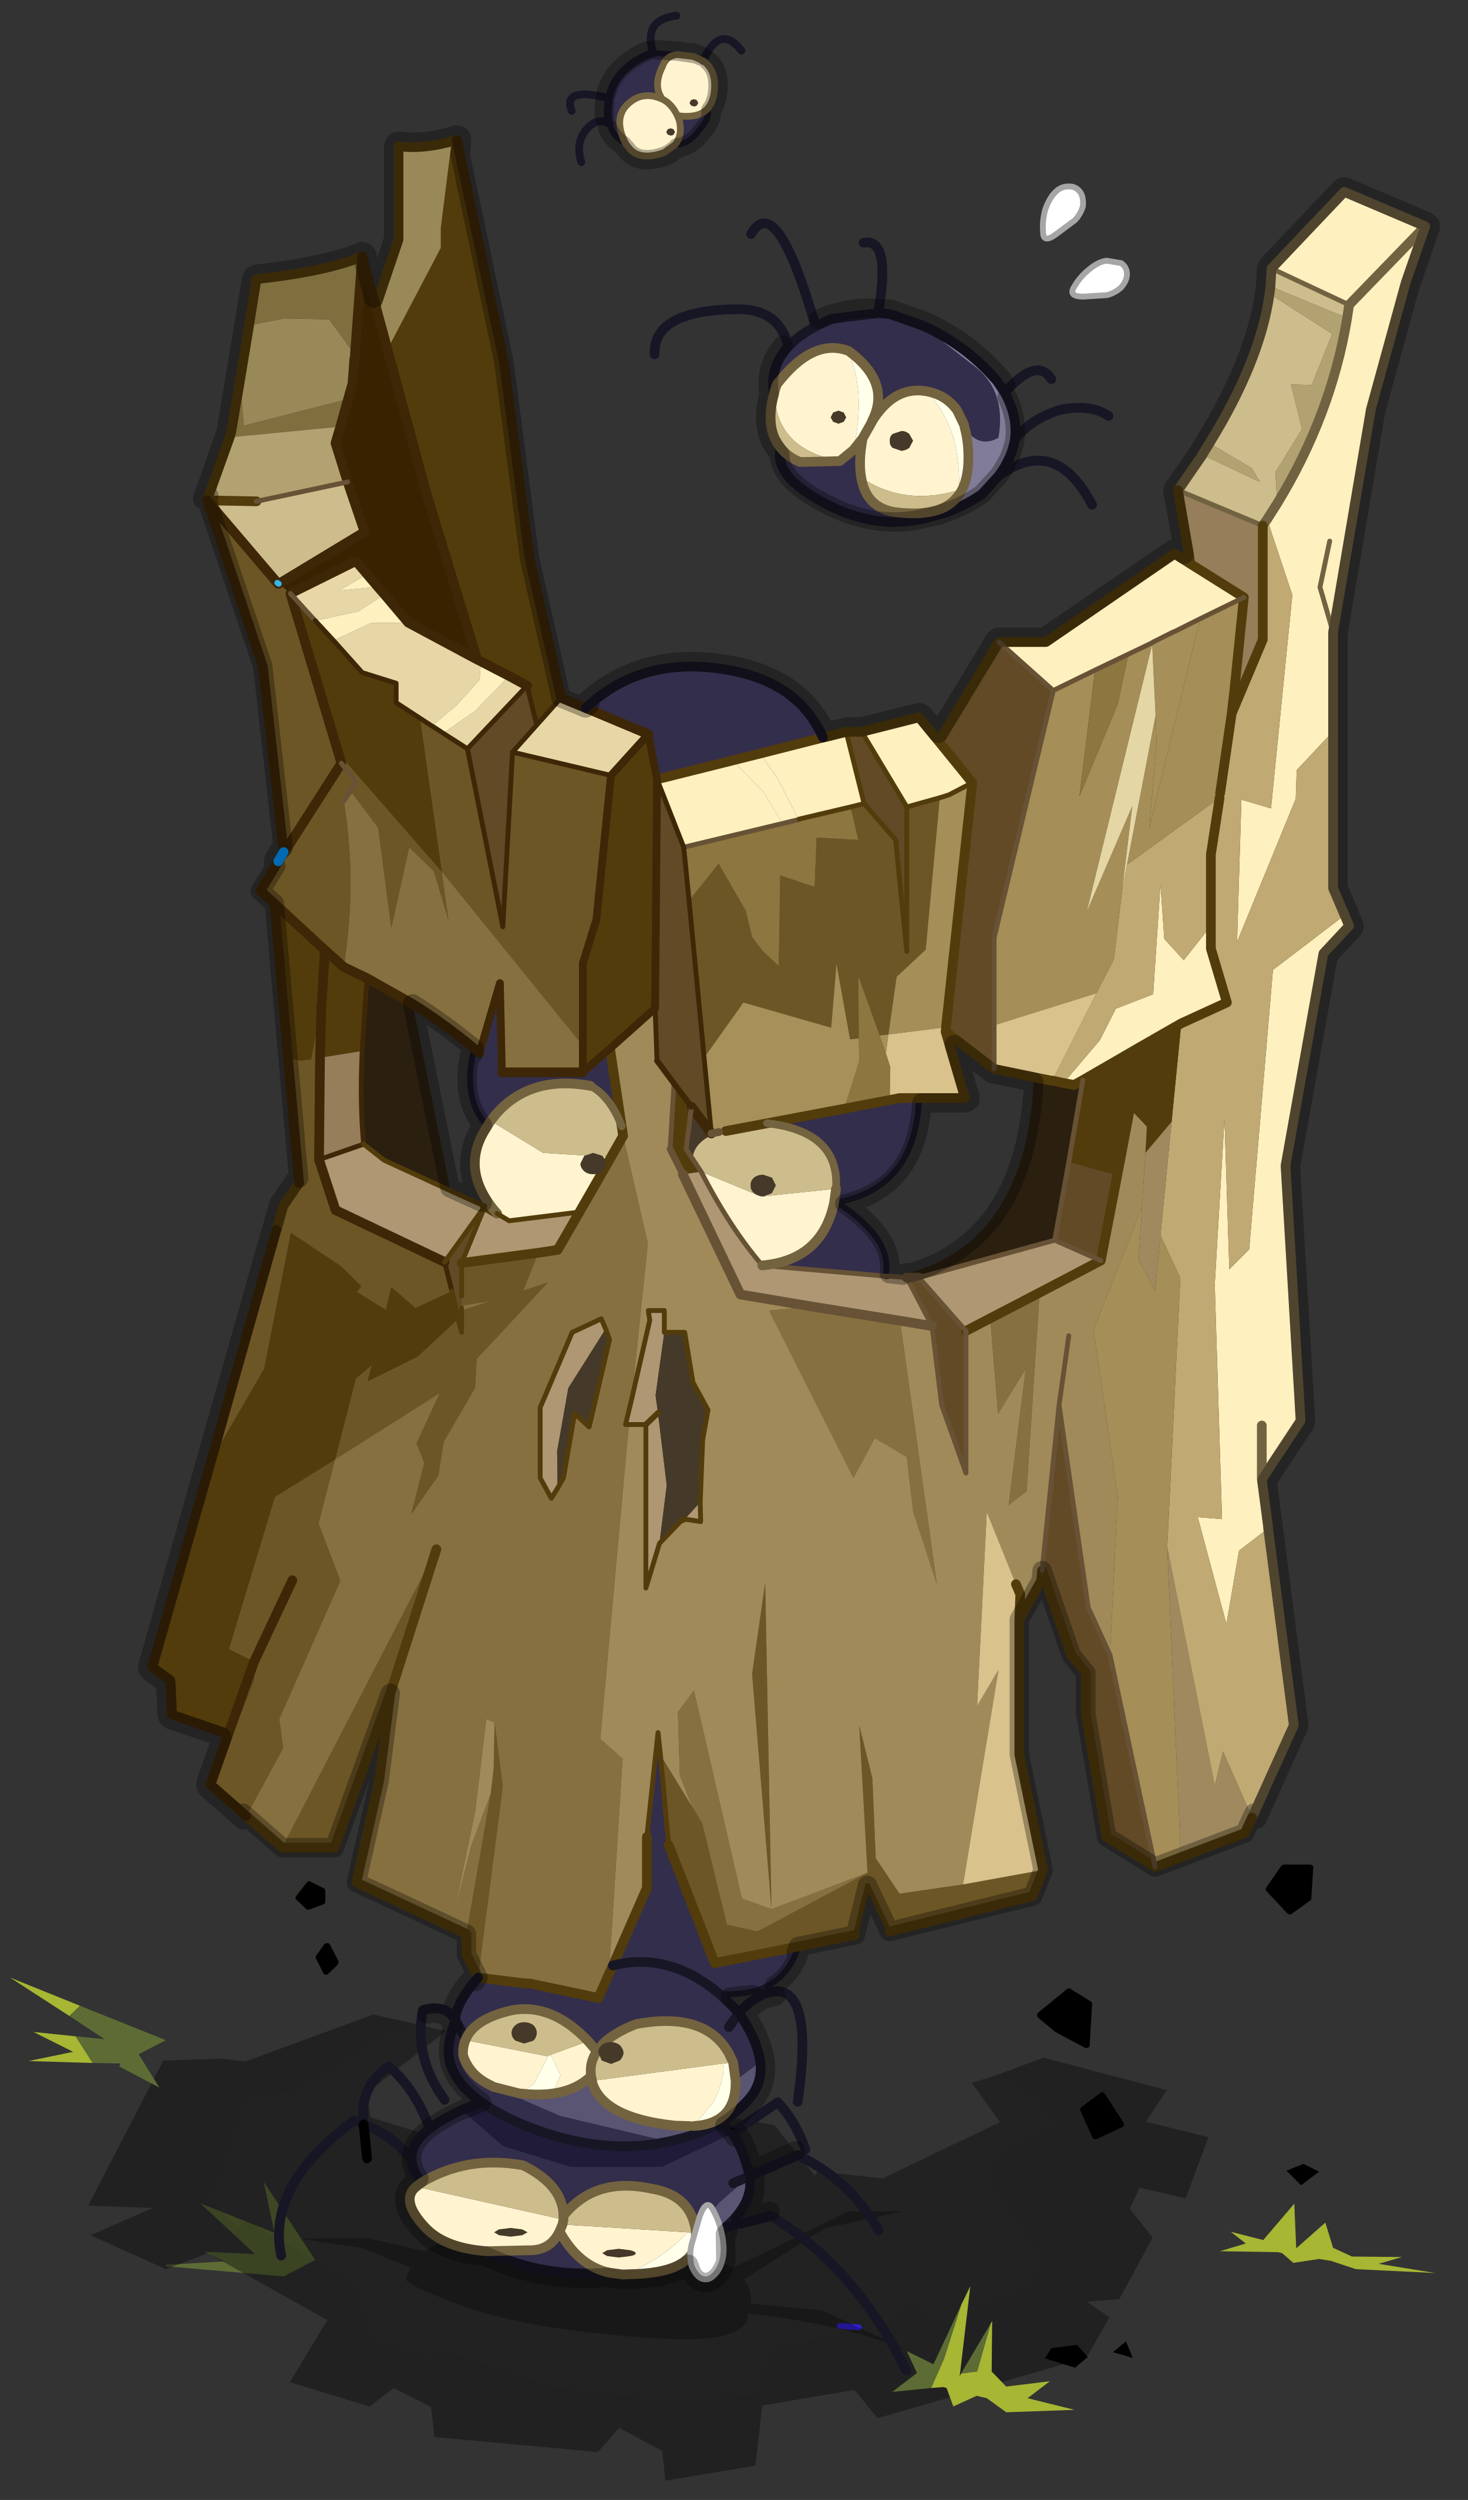 <svg width="84" height="143" xmlns="http://www.w3.org/2000/svg" xmlns:xlink="http://www.w3.org/1999/xlink">
 <rect width="100%" height="100%" fill="#333333" stroke="none"/>
 <defs>
  <g transform="matrix(1,0,0,1,73.45,127.4) " id="shape0">
   <path id="svg_1" fill-rule="evenodd" fill="#a7b633" d="m67.65,104.7l5.85,0.95l-8.2,-0.4l-2.55,-0.85l-1.25,-0.2l-2.65,0.4l-1.15,-1l-0.4,-0.1l-6,-0.1l2.65,-0.8l-1.55,-1.2l3.35,0.85l3.2,-3.75l0.2,4.6l3,-2.65l0.8,2.6l1.95,0.9l5.15,0.05l-2.4,0.7"/>
   <path id="svg_2" fill-rule="evenodd" fill="#5d6c35" d="m-48.2,103.7l-5.65,-5.25l7.65,3.05l-1.1,-5.25l5.3,8.05l-3.25,1.7l-12.15,-1.05l0,-0.15l6.05,-0.35l-2.05,-1l5.2,0.25"/>
   <path id="svg_3" fill-rule="evenodd" fill-opacity="0.353" fill="#050505" d="m-31.8,79.95l3.3,0.75l-8.2,6.4l0.4,2.5l11.85,3.65l16.8,-5.05l13,2.2l4.15,5.2l0.3,-0.45l6.7,0.75l12.1,-5.8l-2.9,-4.05l2.7,-0.85l3.8,2.1l2.2,3.4l-4.9,1.9l-2.15,3.2l6,8.7l-1.85,2.55l-8.85,3.9l-2.95,-2.1l-4.1,3.35l-2.2,-0.7l-0.5,0.15l-7.3,1.8l-0.55,0.6l-1.55,4.15l-9.4,0.6l-0.1,-0.05l-11.65,-1.4l-11.7,-3.95l-0.05,0.1l-0.7,1.05l-5.95,-1.9l-1.95,-6.05l-11.1,-6.4l-0.9,0.7l-2.85,-2.95l3.7,-10.25l4.85,-0.8l9.4,-5.8l3.1,-1.15m43.9,31.15l1.95,0.15l-1.95,-0.15"/>
   <path id="svg_4" fill-rule="evenodd" fill-opacity="0.4" fill="#050505" d="m-31.8,79.95l-3.1,1.15l-9.4,5.8l-4.85,0.8l-3.7,10.25l2.85,2.95l0.9,-0.7l11.1,6.4l1.95,6.05l5.95,1.9l0.7,-1.05l0.05,-0.1l11.7,3.95l11.65,1.4l0.1,0.05l9.4,-0.6l1.55,-4.15l0.55,-0.6l7.3,-1.8l0.5,-0.15l2.2,0.7l4.1,-3.35l2.95,2.1l8.85,-3.9l1.85,-2.55l-6,-8.7l2.15,-3.2l4.9,-1.9l-2.2,-3.4l-3.8,-2.1l4.7,-1.75l12.7,3.35l-2.15,3.25l6.45,1.6l-2.35,6.3l-4.75,-1.1l-1,2.2l2.35,2.95l-3.45,6.35l-3.35,0.25l2.35,1.6l-2.35,4.15l-8.8,2.55l-3.4,-1.2l0.75,2l-10.1,2.9l-2.4,-2.9l-9.5,1.6l-0.7,6.15l0,0.05l-9.3,1.55l-0.3,-3.05l-4.45,-2.4l-2.2,2.5l-16.85,-1.55l-0.35,-3.1l-3.85,-1.95l-2.5,1.9l-8.2,-2.5l3.85,-6.4l-12.3,-6.9l-4.35,1.65l-7.75,-3.5l6.4,-2.8l-6.65,-0.25l7.75,-14.95l6,-0.2l2.45,0.3l13.2,-4.85l4.2,0.95"/>
   <path id="svg_5" stroke-width="0.6" stroke-linejoin="round" stroke-linecap="round" stroke="#311fd8" fill="none" d="m14.05,111.25l-1.95,-0.15"/>
   <path id="svg_6" fill-rule="evenodd" fill="#5d6c35" d="m-67.35,79.15l1.1,-1.05l8.85,3.55l-2.8,1.45l2.15,3.45l-4.15,-2.2l0.15,-0.3l-2.9,-0.05l-1.75,-2.75l3,0.3l-3.65,-2.4"/>
   <path id="svg_7" fill-rule="evenodd" fill="#a7b633" d="m-66.25,78.1l-1.1,1.05l-6.1,-3.95l7.2,2.9m-0.45,3.15l1.75,2.75l-6.6,-0.2l4.6,-0.95l-4.1,-2.05l4.35,0.45"/>
   <path id="svg_8" fill-rule="evenodd" fill="#a7b633" d="m24.6,108.95l0.95,-1.95l-1.1,9.3l0.15,-0.3l1.6,-0.2l0.05,0l1.4,-4.95l0.15,-0.25l-0.05,5.2l1.5,1.55l4.5,-0.55l-2.3,1.75l4.85,1.2l-7.05,0.25l-2,-1.45l-1.05,-0.25l-2.4,1.1l-0.7,-1.9l-0.35,-0.1l-1.25,0.1l1.35,-3.05l1.75,-5.5"/>
   <path id="svg_9" fill-rule="evenodd" fill="#5d6c35" d="m24.6,116l3.05,-5.15l-1.4,4.95l-0.05,0l-1.6,0.2m-3.1,1.5l-4,0.4l2.55,-1.95l-1.05,-2.25l2.75,1.35l2.85,-6.1l-1.75,5.5l-1.35,3.05"/>
   <path id="svg_10" fill-rule="evenodd" fill-opacity="0.302" fill="#000000" d="m-32.2,105.1l-4.85,-2l-6.6,-1l7,-0.05l6,1.35q1.25,-0.9 3.4,-1.55l1.15,-0.3l-8.65,-9.85l10.8,9.4l9.2,-0.4q7.35,0.45 12.5,2.65q2,0.85 3.25,1.8l12,-5.85l5.5,0l-8,1.75l-8.3,5.25q0.7,0.95 0.75,2l-0.05,0.5l7.35,0.7l0.15,0.05l9.3,4.35q-6.7,-2.95 -17.2,-4.1q0.45,1.45 -2.35,2.3q-2.8,0.8 -12.25,-0.15q-9.45,-0.95 -15.1,-3.05q-5.7,-2.15 -5.45,-2.7l0.45,-1.1"/>
   <path id="svg_11" fill-rule="evenodd" fill="#fff0bf" d="m72.45,-105.3l-2,5.75l-3.6,13.1l-3.9,23l0,10.2l-3.75,4l-0.1,2.95l-6.05,14.75l0.45,-14.65l3.05,0.9l2.2,-22l-2.6,-7.8l1.05,-1.65q5.55,-9.1 7.2,-19.1l0.2,-1.35l7.85,-8.1l-7.85,8.1l-8,-3.75l7.5,-7.9l8.35,3.55m-9.85,32.45l-1,4.75l1.35,4.65l-1.35,-4.65l1,-4.75m1.55,38.55l0.45,1.1l-2.65,2.85l-3.9,21.85l1.55,26.3l-4,6.05l0.65,4.9l0,0.15l-3,2.3l-1.3,7.55l-2.95,-11l2.5,0.2l-0.75,-24.15l1,-17.1l0.5,15.5l2.05,-2.05l2.45,-28.8l7.4,-5.65m-53.8,-18.3l2.4,-0.6l1.85,7.4l-1.4,0.35l-5.3,1.25l-0.05,0.05l-2.2,-4.3l-1.8,-2.5l6.5,-1.65m4,-0.6l5.9,-1.5l2.05,2.5l3.45,4.25l-2.4,1.25l-0.95,0.3l-3.4,0.95l-4.65,-7.75m14.15,-9.25l4.85,0l13.25,-9.1l1.65,1.05l5.5,3.45l-4.5,2.2l-2.6,1.3l-0.15,0.05l-2.1,1.05l-0.15,0.1l-2.4,1.15l-3.45,1.65l-4.3,2.1l-5.6,-5m-27.45,12.2l3.2,3.3l1.95,3.2l-10.2,2.45l-2.75,-7l7.8,-1.95m36.1,32.95l-0.9,0.5l-1.1,-0.2l3.75,-4.4l1.65,-3.25l3.85,-1.5l0.75,-11.3l0.4,5.6l2,2.2l2.8,-3.55l0,2.35l1.65,5.55l-4.7,2.15l-4.1,2.35l-6.05,3.5m18.45,41.15l0,-5.55l0,5.55"/>
   <path id="svg_12" fill-rule="evenodd" fill="#cebd8c" d="m64.6,-97.2l-0.2,1.35l-7.9,-3.25l0,-0.15l0.1,-1.7l8,3.75m-7.4,20.45l-1.05,1.65l-0.45,0.65q-4.35,-1.8 -8.75,-3.65l2.5,-3.6l0,-0.05l5.95,2.8l-0.8,-1.4l-4.4,-2.6q5.25,-8.5 6.2,-15.4l6.45,4.15l-2.1,5.25l-2.15,-0.05l1.15,4.6l-2.75,4.45l0.2,3.2"/>
   <path id="svg_13" fill-rule="evenodd" fill="#c0a972" d="m56.15,-75.1l2.6,7.8l-2.2,22l-3.05,-0.9l-0.45,14.65l6.05,-14.75l0.1,-2.95l3.75,-4l0,16.15l1.2,2.8l-7.4,5.65l-2.45,28.8l-2.05,2.05l-0.5,-15.5l-1,17.1l0.75,24.15l-2.5,-0.2l2.95,11l1.3,-7.55l3,-2.3l2.65,20.3l-4.3,9.5l-3,-6.8l-0.85,3.55l-4.9,-24.6l1.35,-27.75l-2.05,-4.4l1.15,-11.7l1,-10.15l4.7,-2.15l-1.65,-5.55l0,-2.35l-2.8,3.55l-2,-2.2l-0.4,-5.6l-0.75,11.3l-3.85,1.5l-1.65,3.25l-3.75,4.4l-1.15,-0.25l4.55,-9l1.8,-3.5l0.85,-7.1l0.5,-2.65l9.55,-6.9l0.05,-0.45l1.2,-8.25l3.2,-7.6l0,-11.75l0.45,-0.65m-4.9,28.7l-0.9,5.85l0,7.35l0,-7.35l0.9,-5.85"/>
   <path id="svg_14" fill-rule="evenodd" fill="#332e4b" d="m7.8,72q-1.65,5.35 -8.15,4.85l1.35,1.25l0.7,0.75q1.9,2.8 2.2,5.05l-2.55,1.9l-0.25,-1.8l0,-0.05l-0.45,-0.95q-2.45,-4.35 -9.6,-3q-2.15,0.85 -3.3,1.95l-0.7,0.85l-0.9,-1.05q-3.7,-3.9 -7.8,-3.2q-3.85,0.85 -4.8,2.95l-0.05,0.15q-0.3,0.7 -0.25,1.55q0.65,2.1 2.95,3.15l0.15,0.1l6.9,3l11.15,2.65l-1.3,0.25q-6.45,0.95 -13.55,-1.95q-2.65,-1.1 -4.4,-2.35q-2.95,-2.1 -3.35,-4.6q-0.15,-1.1 0.25,-2.6l0.4,-1.25l1.1,1.9l-1.1,-1.9q0.05,-1.8 2.35,-4.4l4.85,0.6l0.45,0l7.1,1.5l1.1,-2.5l0.4,-0.85l3.5,-8l0,-5.25l1.15,-10.75l0.25,2.3l0.85,9.3l4.75,12.15l8.6,-1.7m-12.7,-185.7q0.8,-0.95 0.45,-2.5l-0.2,-0.5q2.1,0.3 3.05,-0.65q0.4,0.85 -0.9,2.25q-0.95,1.35 -2.4,1.4m-1.3,-4.7q-2.2,-1 -3.8,0.75q-1.2,1.45 0,3.8q-1.3,-0.65 -1.65,-2q-0.3,-0.95 -0.1,-2.25l0.05,-0.4q0.55,-2.85 3.8,-4.4l0.75,-0.25l2.5,0.15q-1.15,0.1 -1.55,1.25q-1,2 0,3.35m-7.9,62.75q5.55,-5.25 13.85,-4.05q8,1.1 10.6,7.1l-6.5,1.65l-2.8,0.7l-7.8,1.95l-0.9,-4.65l-6.45,-2.7m-11.5,35.1l0.55,0.45l2.1,-7.2l0.2,9.2l8.35,0l2.8,-2.45l1.2,8q-1.15,-3.05 -3.2,-4.15q-6.2,-1.15 -9.75,2.9l-0.55,0.7l-0.35,0.55q-2.65,-2.85 -1.35,-8m50.5,-64.3l-0.7,-1.45q-1,-1.45 -2.75,-1.9l-0.45,-0.1q-3.2,-0.55 -5.45,2.9l-0.05,0q1.85,-3.85 -2.5,-7.05l-0.15,-0.05q-3.6,-1.25 -7.25,3.5l-0.2,0.6l-0.1,0.4q-0.45,-2.85 1.5,-4.9q1.5,-1.65 4.45,-2.85l4.8,-0.6l1.25,0.1l3.25,1.15l5.65,4.4q3.05,2.5 2.25,7.2q-2.1,1.15 -3.5,-1.1l0,-0.1l-0.05,-0.15m-2,9.1l-1.85,0.5q-5.2,1.35 -10.6,-1.55q-5.2,-2.75 -4.45,-5.65q0.7,0.9 2,1.45l4.1,-0.1l1.4,-1.15l0.95,-1.2q-0.45,2.4 -0.15,4.05q0.5,3.05 3.4,3.55q3.4,0.45 5.3,-0.55l-0.1,0.65m-5.65,60.5l1,-0.2l2,0q-0.3,9.25 -8.45,10.75l-0.3,0.05l0.3,-0.05q5.85,3.8 5,7.6l-12.7,-1.1q6.15,-0.55 7.4,-6.45l0.1,-0.7l0.1,-0.75q0.4,-5.9 -7.1,-6.75l7.95,-1.5l4.7,-0.9m-28.55,89.2q5.75,-1.45 10.95,2.9q-5.2,-4.35 -10.95,-2.9m11.95,6.35l1.05,-1.45l-1.05,1.45m-27.55,8.55l4.25,3.7l7,2.15l9.4,0l7.25,-3.45q1,1.3 1.7,3.95l0.1,0.45l-3.2,2.8l-2.35,3.05l-0.05,-0.55l-0.05,-0.15q-0.7,-3.25 -4.5,-3.85q-5.8,-1.25 -9.05,2.8q-0.05,-3.15 -4.15,-5.2q-5.75,-1.05 -10.45,1.75q-1.05,-1.25 -1.05,-2.45q-0.05,-1.6 1.85,-3.1q1.25,-0.95 3.3,-1.9m28,7.55l1.7,-0.75l-1.7,0.75m-25.45,7l4.4,-0.1q2.2,0.05 3.15,-1.95q1.9,3.5 5.05,4.25q-6.75,0.6 -12.6,-2.2"/>
   <path id="svg_15" fill-rule="evenodd" fill="#fff4cf" d="m-4.9,-113.7l-1.1,0.8q-2.65,0.95 -3.75,-0.6l-0.2,-0.25l-0.05,-0.1q-1.2,-2.35 0,-3.8q1.6,-1.75 3.8,-0.75q0.95,0.45 1.55,1.7q-0.6,-1.25 -1.55,-1.7q-1,-1.35 0,-3.35q0.4,-1.15 1.55,-1.25l1.65,0.2l1,0.45q1.4,0.95 1.15,3.2q-0.15,1.15 -0.75,1.8q-0.95,0.95 -3.05,0.65l0.2,0.5q0.35,1.55 -0.45,2.5m25.9,25.4q2,2.05 2.85,4.95q0.6,2.35 0.55,5.25l-1.25,0.3q-4.9,1.05 -8.85,-1.6q-0.3,-1.65 0.15,-4.05l0.85,-1.5l0.25,-0.45q2.25,-3.45 5.45,-2.9m-15.6,-0.1l0.2,-0.6q3.65,-4.75 7.25,-3.5q2,4 0.65,10.25l-1.4,1.15q-6.85,-1.3 -6.7,-7.3m6.3,82.3l-0.1,0.75l-0.1,0.7q-1.25,5.9 -7.4,6.45q-3.35,-3.9 -6.3,-9.65l6.2,2.55l7.7,-0.8m-23.2,-3.25l-3.25,5.65l-7.25,0.9l-1.25,-0.75q-4,-4.55 -1,-9l0.35,-0.55l5.4,3.3l7,0.45m-15,91l8.4,1.65l0.15,-0.05l-1.5,2.9l-1.45,1l-2.75,-0.7l-0.15,-0.1q-2.3,-1.05 -2.95,-3.15q-0.05,-0.85 0.25,-1.55m8.8,1.5l3.85,-1.4l0.9,1.05q-0.8,1.15 -0.6,2.55l-0.4,0.35q-1.4,1.15 -3.55,1.45l0.8,-1.9l-1,-2.1m5.95,22.45q-3.15,-0.75 -5.05,-4.25q-0.95,2 -3.15,1.95l-4.4,0.1l-0.5,-0.05q-3.95,-0.4 -5.85,-2.45q-2.55,-2.75 -0.9,-4.15l15.2,3.4l-0.05,0.25l-0.05,0.25l12.9,0.8q-2.85,3.05 -6.7,4.35l-1.45,-0.2m-5.05,-4.25l0.3,-0.7l-0.3,0.7m13.8,-10.85l-0.4,0l-1.55,-0.05q-7.45,-0.8 -8.5,-4.5l0,-0.1l13.55,-1.8q0.1,1.8 -1.05,4l-2.05,2.45"/>
   <path id="svg_16" fill-rule="evenodd" fill="#9a8958" d="m-35.75,-97.05l2.35,-6.9l0,-9.6q2.65,0.35 6,-0.65l-1.15,9.1l0,2.15l-5.8,11.05l-1.4,-5.15m-13.05,1.95l3.65,-0.7l4.6,0.1l2.65,3.65l-0.05,0.35l-0.2,2.6l-0.45,1.6l-10.75,2.75l-0.4,-4.6l0.95,-5.75"/>
   <path id="svg_17" fill-rule="evenodd" fill="#392200" d="m-35.75,-97.05l1.4,5.15l3.8,14.05l5.25,17.2l-7.1,-3.8l-2.45,-2.9l-0.7,-0.8l-1.1,-1.3l-1.15,-1.35l-6.75,3.35l-1.2,-1l8.85,-5.35l-1.75,-5.15l-1.25,-4l0.5,-1.7l0.8,-2.85l0.45,-1.6l0.2,-2.6l0.05,-0.35l0.75,-10.15l1.4,5.15"/>
   <path id="svg_18" fill-rule="evenodd" fill="#806f3e" d="m-37.15,-102.2l-0.75,10.15l-2.65,-3.65l-4.6,-0.1l-3.65,0.7l0.75,-4.75q7.3,-0.8 10.9,-2.35m-1.45,14.7l-0.8,2.85l-11.4,1.1l0.15,-0.55l0.9,-5.25l0.4,4.6l10.75,-2.75"/>
   <path id="svg_19" fill-rule="evenodd" fill="#533c0b" d="m-34.35,-91.9l5.8,-11.05l0,-2.15l1.15,-9.1l4.85,22.85l2.65,20.25l3.25,14.4l-2.5,2.8l-1,-4.05l-1.85,-1l-2.9,-1.5l-0.4,-0.2l-5.25,-17.2l-3.8,-14.05m-4.7,62.95l2.4,1.15l-0.5,7.5l-4.35,0.7l0.15,-5.45l-1.05,5.6l-1.1,0.15l-1.3,-0.3l-1.4,-15.9l5.2,4.8l1.95,1.75m24.65,10.85l0,-2.75l0,-8.5l1.4,-4.5l1.5,-14.85l3.85,-4.25l0.9,4.65l-0.2,23.6l-4.65,4.15l-2.8,2.45m-26.9,-7.45l0.3,-5.15l-0.3,5.15m36.3,8.6l1.8,2.4l-0.55,4.35l0.65,1l0.9,1.35l-1.9,0.25l-1.3,-2.6l0.4,-6.75m42.15,-0.35l6.05,-3.5l4.1,-2.35l-1,10.15l-2.7,3.2l0.15,-2.7l-1.75,-1.85l-1.3,6.85l-5,-1.35l1.45,-8.45m6.05,-3.5l-1.2,6.45l1.2,-6.45"/>
   <path id="svg_20" fill-rule="evenodd" fill="#b3a271" d="m64.4,-95.85q-1.65,10 -7.2,19.1l-0.2,-3.2l2.75,-4.45l-1.15,-4.6l2.15,0.05l2.1,-5.25l-6.45,-4.15l0.1,-0.75l7.9,3.25m-14.95,14.1l0.75,-1.2l4.4,2.6l0.8,1.4l-5.95,-2.8m-88.85,-2.9l-0.5,1.7l1.25,4l-9.4,2l-5.1,-0.1l2.35,-6.5l11.4,-1.1"/>
   <path id="svg_21" fill-rule="evenodd" fill="#957e59" d="m48.25,-70.5l-1.3,-7.6q4.4,1.85 8.75,3.65l0,11.75l-3.2,7.6l0.25,-2.15l1,-9.8l-5.5,-3.45m-94,2.05l-0.05,0l-0.1,-0.1l0.15,0.1m4.15,59.35l0.1,-10.5l4.35,-0.7q-0.25,5.35 0.15,9.6l-4.6,1.6"/>
   <path id="svg_22" fill-rule="evenodd" fill="#6d5625" d="m33.05,64.1l-1.05,2.7l-14.8,3.65l-2.25,-4.75l-1.25,5.1l-5.9,1.2l-8.6,1.7l-4.75,-12.15l-0.85,-9.3l3.3,5.4l1,1.65l2.55,10.45l3.15,0.7l11.35,-6.05l-0.85,-15.2l1.35,5.45l0.35,8.25l2.45,3.65l6.55,-0.95l8.25,-1.5m-78.8,-132.55l1.2,1l4.95,16.45l0.3,1.05l-5.9,9.2l5.9,-9.2l-0.3,-1.05l10.65,12.2l-2.25,-15.8l1.15,0.75l0.1,0.05l1,0.65l0.15,0.1l2.5,1.6l3.65,18.35l1,-18l10.15,2.4l-1.5,14.85l-1.4,4.5l0,8.5l-14.55,-17.95l0.7,5.05l-1.5,-5.05l-2.55,-2.5l-1.85,8.35l-1.35,-10.35l-2.85,-3.8l-0.7,1.05q1.4,8.25 0,17.1l-1.95,-1.75l-5.2,-4.8l-1.45,-1.3l1.85,-3.05l0.6,-0.9l-0.05,-0.05l-2.15,-19.15l-5.75,-17.1l7.25,8.5l0.1,0.1l0.05,0m6.45,18.5l1.5,1.9l-0.55,0.95l0.55,-0.95l-1.5,-1.9m-5.5,30.35l1.3,0.3l1.1,-0.15l1.05,-5.6l-0.15,5.45l-0.1,10.5l1.7,5.2l11.25,5.35l0.75,3l-3.75,1.75l-2.5,-2.15l-0.55,2.35l-3,-1.85l0.45,-0.6l-2,-2l-5.25,-3.5l-2.75,14l-5.45,9.4l6.7,-23.7l0.7,-2.45l1.65,-2.4l-1.15,-12.9m58,-25.85l1.4,-0.35l3.25,3.75l1.15,11.5l0,-14.9l3.4,-0.95l-1.45,15.65l-3,2.8l-0.85,5.95l-0.9,0.1l-2.2,-6.15l0.05,6.45l-0.9,0.1l-1.4,-7.8l-0.55,6.6l-9.05,-2.6l-4.05,5.7l-0.1,-1l0,-0.15l-1.45,-15.05l3.05,-3.8l2.8,4.85l0.65,2.7l1.1,1.45l1.65,1.55l0.15,-9.35l3.55,1.2l0.2,-5.1l4.3,0.25l-0.8,-3.4m-32.2,45.95l-1.55,3.9l2.55,-0.85l-7.35,7.9l-0.15,2.95l-3.25,5.6l-0.55,3.45l-2.8,4l1.35,-5.3l-0.8,-2l2.4,-5.2l-10.8,6.85l-1.7,6.6l2.25,5.9l-6.3,14.25l0.4,3l-3.8,7l-3.7,-3.25l4.5,-10.6l0,-2.05l-2.6,-1.3l4.75,-15.7l6.2,-3.85l2.15,-8.35l1.65,-1.4l-0.45,1.7l5.15,-2.55l4.2,-3.9l0.35,1.4l0,-2.25l3.05,-1l-3.05,0.5l0,-1l0,-3.4l7.9,-1.05m-26.4,61.3l15.9,-30.75l-4.75,14.85l-5.75,15.9l-5.4,0m19,8.9l2.5,-14.45l0.3,-2.5l0.1,-4.85l0.85,6.6l-2.55,19.7l-1.2,-2.4l0,-2.1m31.45,-2.55l-2,-24.25l1.35,-9.35l0.65,33.6m-49.4,-33.9l-3.95,8.4l3.95,-8.4"/>
   <path id="svg_23" fill-rule="evenodd" fill="#cebd8c" d="m-38.65,-78.95l1.75,5.15l-8.85,5.35l-0.15,-0.1l-7.25,-8.5l5.1,0.1l9.4,-2"/>
   <path id="svg_24" fill-rule="evenodd" fill="#533c0b" d="m-39.6,-51l-4.95,-16.45l2.55,2.8l1.9,2.05l2.95,3.3l3.5,1.1l0,2l2.45,1.6l2.25,15.8l-10.65,-12.2m-13.1,72.85l5.45,-9.4l2.75,-14l5.25,3.5l2,2l-0.45,0.6l3,1.85l0.55,-2.35l2.5,2.15l3.75,-1.75l0.65,2.85l-4.2,3.9l-5.15,2.55l0.45,-1.7l-1.65,1.4l-2.15,8.35l-6.2,3.85l-4.75,15.7l2.6,1.3l-2.65,7.45l-5.8,-2l-0.15,-3.55l-1.9,-1.35l6.1,-21.35m90.5,56.05l-3.35,2.6l-1.75,-1.45l3,-2.45l2.1,1.3m22.6,-10.9l-1.95,1.4l-2.15,-2.3l1.55,-2.25l2.55,3.15"/>
   <path id="svg_25" fill-rule="evenodd" fill="#e8d7a6" d="m-16.65,-56.7l2.55,1.05l6.45,2.7l-3.85,4.25l-10.15,-2.4l2.5,-2.8l2.5,-2.8m-27.9,-10.75l6.75,-3.35l1.15,1.35l-2.85,1.7l3.95,-0.4l0.7,0.8l-2.7,1.75l-4.45,0.95l-2.55,-2.8m12.15,3l7.1,3.8l0.4,0.2l-0.15,1.9l-2.35,2.6l-2.55,2.15l-0.1,-0.05l-1.15,-0.75l-2.45,-1.6l0,-2l-3.5,-1.1l-2.95,-3.3l3.85,-1.8l3.85,-0.05m10.4,5.5l1.85,1l-6.15,6.5l-2.5,-1.6l3.3,-2.3l3.5,-3.6"/>
   <path id="svg_26" fill-rule="evenodd" fill="#fff0bf" d="m-36.65,-69.45l1.1,1.3l-3.95,0.4l2.85,-1.7m1.8,2.1l2.45,2.9l-3.85,0.05l-3.85,1.8l-1.9,-2.05l4.45,-0.95l2.7,-1.75m4.9,13.55l2.55,-2.15l2.35,-2.6l0.15,-1.9l2.9,1.5l-3.5,3.6l-3.3,2.3l-0.15,-0.1l-1,-0.65m33.8,2.85l1.8,2.5l2.2,4.3l-1.65,0.4l-1.95,-3.2l-3.2,-3.3l2.8,-0.7"/>
   <path id="svg_27" fill-rule="evenodd" fill="#614a25" d="m44.6,63.8l-5,-3.1l-2.15,-12.75l0,-4.15l-1.5,-1.85l-3,-8.7l1.75,-17.05l3,20.85l2.25,4.9l4.65,21.85m-31.85,-117l1.6,0l4.65,7.75l0,14.9l-1.15,-11.5l-3.25,-3.75l-1.85,-7.4m9.55,1l6.2,-10.25l5.6,5l-6.1,25.5l0,0.2l0,8.8l0,4.5l-5,-3.85l0.05,-0.45l0,-0.1l2.7,-25.1l-3.45,-4.25m-42.45,-5.75l1,4.05l-2.5,2.8l-1,18l-3.65,-18.35l6.15,-6.5m-7.75,62.4l-0.75,-3l4.15,-5.75l-2.4,5.85l0,3.4l0,1l0,0.25l0,0.25l0,2.25l-0.35,-1.4l-0.65,-2.85m21.15,-52.75l2.75,7l0.55,5.5l1.45,15.05l0,0.15l0.1,1l0.75,7.8l-2.05,-2.75l-1.8,-2.4l-1.75,-2.35l-0.2,-5.4l0.2,-23.6m25.75,51.35l1.25,0l4.85,5.5l0,14.65l-2.5,-7l-1,-8.15l-2.6,-5m15.25,-3.85l1.45,-8.05l5,1.35l-1.7,8.8l-4.75,-2.1m-82.55,43.45l0,2.05l-4.5,10.6l1.85,-5.2l2.65,-7.45"/>
   <path id="svg_28" fill-rule="evenodd" fill="#87703f" d="m-39.05,-46.05l0.7,-1.05l2.85,3.8l1.35,10.35l1.85,-8.35l2.55,2.5l1.5,5.05l-0.7,-5.05l14.55,17.95l0,2.75l-8.35,0l-0.2,-9.2l-2.1,7.2l-0.55,-0.45q-3.15,-2.6 -6.35,-4.6l-4.7,-2.65l-2.4,-1.15q1.4,-8.85 0,-17.1m71.75,50.65l-1.35,20.5l-1.85,1.4l1.75,-14l-2.85,4.6l-0.8,-9.85l5.1,-2.65m-14.4,2.9l3.8,27.15l-2.45,-7.5l-0.65,-5.6l-3.3,-1.95l-2.2,4.1l-8.7,-17.25l4.5,-0.4l9,1.45m-33.05,-11.2l3.25,-5.65l1.25,-2.2l2.55,11.05l-1.65,16l-0.65,2.7l0.35,0l-2.95,32.4l2.3,2.05l-1.4,22.15l-1.1,2.5l-7.1,-1.5l-0.45,0l-4.85,-0.6l2.55,-19.7l-0.85,-6.6l-0.85,-0.35l-1.15,9.5l-2.15,10.45l1.75,-6.9l2,-5.35l-2.5,14.45l-11.35,-5.3l2.35,-10.5l1.15,-9l4.75,-14.85l-15.9,30.75l-3.7,-3.25l3.8,-7l-0.4,-3l6.3,-14.25l-2.25,-5.9l1.7,-6.6l10.8,-6.85l-2.4,5.2l0.8,2l-1.35,5.3l2.8,-4l0.55,-3.45l3.25,-5.6l0.15,-2.95l7.35,-7.9l-2.55,0.85l1.55,-3.9l2,-0.3l2.25,-3.9m2.7,12.05l-0.45,-1.05l-3,1.4l-3.3,7.75l0,7.25l1.15,2.1l0.65,-1.05l0.6,-1.05l1.15,-6.65l1.5,1.4l2.1,-9l-0.4,-1.1m27,56.05l-11.35,6.05l-3.15,-0.7l-2.55,-10.45l-1,-1.65l-1.3,-3.3l-0.2,-6.5l1.65,-2.25l4.95,21.45l3.05,1.1l9.9,-3.75m-41.85,-58.2l0,-0.25l3.05,-0.5l-3.05,1l0,-0.25"/>
   <path id="svg_29" fill-rule="evenodd" fill="#2b1f0f" d="m-36.65,-27.8l4.7,2.65l3.9,19.25l-6.85,-3.15l-2.1,-1.65q-0.4,-4.25 -0.15,-9.6l0.5,-7.5m68.75,10.2l1.75,0.35l0.15,0l1.15,0.25l1.1,0.2l0.9,-0.5l-1.45,8.45l-1.45,8.05l-14,3.85l-1.25,0l-1.2,-0.1q13.6,-2.85 14.3,-20.55"/>
   <path id="svg_30" fill-rule="evenodd" fill="#817c99" d="m29.1,-88.15q1.35,2.45 1.05,4.8q-0.3,1.9 -1.7,3.8l-1.7,1.85q-1.8,1.25 -3.85,1.95l0.1,-0.65q1.15,-0.65 1.75,-1.85q0.6,-1.3 0.6,-3.2q0,-1.8 -0.4,-3.15q1.4,2.25 3.5,1.1q0.8,-4.7 -2.25,-7.2l-5.65,-4.4q4.55,2 7.75,5.75l0.8,1.2"/>
   <path id="svg_31" fill-rule="evenodd" fill="#ffffea" d="m21,-88.3l0.45,0.1q1.75,0.45 2.75,1.9l0.7,1.45l0.05,0.15l0,0.1q0.4,1.35 0.4,3.15q0,1.9 -0.6,3.2l-0.35,0.15q0.05,-2.9 -0.55,-5.25q-0.85,-2.9 -2.85,-4.95m-8.15,-4.2l0.15,0.05q4.35,3.2 2.5,7.05l-0.2,0.45l-0.85,1.5l-0.95,1.2q1.35,-6.25 -0.65,-10.25m-30.8,175.75l0.25,-0.1l1,2.1l-0.8,1.9q-1.45,0.2 -3.25,0l-0.15,0l1.45,-1l1.5,-2.9m19.05,0.7l0,0.05l0.25,1.8q0.1,4.45 -4.35,4.7l2.05,-2.45q1.15,-2.2 1.05,-4l1,-0.1m-11.4,21.85q3.85,-1.3 6.7,-4.35l0.85,0.05l0,0.1q0.05,0.8 -0.15,1.5l-0.1,0.25q-1.05,2.2 -5.95,2.4l-1.35,0.05"/>
   <path id="svg_32" fill-rule="evenodd" fill="#cebd8c" d="m24.4,-78.1l0.35,-0.15q-0.6,1.2 -1.75,1.85q-1.9,1 -5.3,0.55q-2.9,-0.5 -3.4,-3.55q3.95,2.65 8.85,1.6l1.25,-0.3m-18.4,-4.35l-0.35,-0.5l-0.25,-0.45q-0.85,-1.85 -0.1,-4.6l0.1,-0.4q-0.15,6 6.7,7.3l-4.1,0.1q-1.3,-0.55 -2,-1.45m-1.4,69.6q7.5,0.85 7.1,6.75l-7.7,0.8l-6.2,-2.55l-0.9,-1.35q0.15,-1.85 2.75,-2.75l0.7,-0.1l4.25,-0.8m-16.1,3.5l-7,-0.45l-5.4,-3.3l0.55,-0.7q3.55,-4.05 9.75,-2.9q2.05,1.1 3.2,4.15l0.15,1l-1.25,2.2m-6.45,92.6l-0.15,0.05l-8.4,-1.65l0.05,-0.15q0.95,-2.1 4.8,-2.95q4.1,-0.7 7.8,3.2l-3.85,1.4l-0.25,0.1m5,-0.45l0.7,-0.85q1.15,-1.1 3.3,-1.95q7.15,-1.35 9.6,3l0.45,0.95l-1,0.1l-13.55,1.8l-0.1,-0.5q-0.2,-1.4 0.6,-2.55m-18.05,13.5q4.7,-2.8 10.45,-1.75q4.1,2.05 4.15,5.2q3.25,-4.05 9.05,-2.8q3.8,0.6 4.5,3.85l0.05,0.15l0.05,0.55l-0.85,-0.05l-12.9,-0.8l0.05,-0.25l0.05,-0.25l-15.2,-3.4l0.6,-0.45m14.6,3.45l0,0.3l0,0.1l0,-0.1l0,-0.3"/>
   <path id="svg_33" fill-rule="evenodd" fill="#a58e57" d="m47.25,62.8l-2.65,1l-4.65,-21.85l0.8,-16.25l-2.5,-17.25l5,-12.7l-0.35,5.5l1.7,3.1l0.55,-5.65l2.05,4.4l-1.35,27.75l1.4,31.95m6.5,-129.85l-1,9.8l-0.65,2.05l0.4,0.1l-1.2,8.25l-0.05,0.45l-9.55,6.9l2.95,-15.4l0.1,2.85l-0.75,8.75l5.25,-21.55l4.5,-2.2m-36.65,45.05l0.85,-5.95l3,-2.8l1.45,-15.65l0.95,-0.3l2.4,-1.25l-2.7,25.1l0,0.1l-5.95,0.75m24.75,-39.2l2.4,-1.15l0.05,0.15l-6.75,27.55l4.7,-10.9l-1.05,8.7l-0.85,7.1l-1.8,3.5l-10.55,3.3l0,-8.8l0.1,-0.05l-0.1,-0.15l6.1,-25.5l4.3,-2.1l-1.6,13l3.95,-9.5l1.1,-5.15"/>
   <path id="svg_34" fill-rule="evenodd" fill="#8d763f" d="m6.2,-43.75l1.65,-0.4l0.05,-0.05l5.3,-1.25l0.8,3.4l-4.3,-0.25l-0.2,5.1l-3.55,-1.2l-0.15,9.35l-1.65,-1.55l-1.1,-1.45l-0.65,-2.7l-2.8,-4.85l-3.05,3.8l-0.55,-5.5l10.2,-2.45m10.65,23.7l0.45,1.4l-0.05,3.4l-4.7,0.9l1.55,-4.9l-0.05,-2.35l-0.05,-6.45l2.2,6.15l0.65,1.85m25,-41.15l-1.1,5.15l-3.95,9.5l1.6,-13l3.45,-1.65"/>
   <path id="svg_35" fill-rule="evenodd" fill="#a18a59" d="m32.95,33.25l-0.1,1.05l-2.25,4l0.1,-2.6l-0.45,-1.05l-3,-7.45l-1,20l2.2,-3.7l-3.65,22.1l-6.55,0.95l-2.45,-3.65l-0.35,-8.25l-1.35,-5.45l0.85,15.2l-9.9,3.75l-3.05,-1.1l-4.95,-21.45l-1.65,2.25l0.2,6.5l1.3,3.3l-3.3,-5.4l-0.25,-2.3l-1.15,10.75l0,5.25l-3.5,8l-0.4,0.85l1.4,-22.15l-2.3,-2.05l2.95,-32.4l1.75,0l0,16.85l1.4,-4.6l2.25,-2.35l0.15,-0.2l0.2,0.05l1.65,0.25l-0.05,-2l0.25,-6.4l0.55,-3.1l-1.55,-2.85l-0.85,-5.15l-2.1,0l0,-2.25l-1.65,0l0.15,1l-1.85,8.05l1.65,-16l-2.55,-11.05l-0.15,-1l-1.2,-8l4.65,-4.15l0.2,5.4l1.75,2.35l-0.4,6.75l1.3,2.6l5.95,12.4l7.45,1.25l-4.5,0.4l8.7,17.25l2.2,-4.1l3.3,1.95l0.65,5.6l2.45,7.5l-3.8,-27.15l3.3,0.55l1,8.15l2.5,7l0,-14.65l2.5,-1.3l0.8,9.85l2.85,-4.6l-1.75,14l1.85,-1.4l1.35,-20.5l6.3,-3.3l1.7,-8.8l1.3,-6.85l1.75,1.85l-0.15,2.7l-0.35,5.55l-5,12.7l2.5,17.25l-0.8,16.25l-2.25,-4.9l-3,-20.85l-1.75,17.05m1.75,-17.05l1,-7.15l-1,7.15m-58.6,40.05l-2,5.35l-1.75,6.9l2.15,-10.45l1.15,-9.5l0.85,0.35l-0.1,4.85l-0.3,2.5m19.65,-28.15l0.35,-0.15l-0.35,0.15m9.3,40.05l-0.65,-33.6l-1.35,9.35l2,24.25m32.75,9.75l-0.25,4.25l-3.1,-1.65l3.35,-2.6m20.05,-14.05l2.75,0l-0.2,3.15l-2.55,-3.15m-98.75,10.75l-0.75,-1.5l0.85,-1.2l0.9,1.75l-1,0.95m-0.35,-8.35l0,1.1l-1.5,0.55l-1,-0.95l1.1,-1.4l1.4,0.7m82.35,24.05l-2.7,1.25l-1.25,-2.75l2,-1.5l1.95,3"/>
   <path id="svg_36" fill-rule="evenodd" fill="#a79059" d="m-1.15,-11.8l-0.75,-7.8l4.05,-5.7l9.05,2.6l0.55,-6.6l1.4,7.8l0.9,-0.1l0.05,2.35l-1.55,4.9l-7.95,1.5l-4.25,0.8l-0.7,0.1l-0.8,0.15m17.35,-10.1l0.9,-0.1l-0.25,1.95l-0.65,-1.85m28.1,-40.3l-0.05,-0.15l0.15,-0.1l-0.1,0.25"/>
   <path id="svg_37" fill-rule="evenodd" fill="#d9c28b" d="m30.6,38.3l0,13.9l2.45,11.9l-8.25,1.5l3.65,-22.1l-2.2,3.7l1,-20l3,7.45l0.45,1.05l-0.1,2.6m-13.5,-60.3l5.95,-0.75l-0.05,0.45l2,6.85l-4.75,0l-2,0l-1,0.2l0.05,-3.4l-0.45,-1.4l0.25,-1.95m10.9,-9.95l0.1,0.15l-0.1,0.05l0,-0.2m0,9l10.55,-3.3l-4.55,9l-0.15,0l-1.75,-0.35l-4.1,-0.85l0,-4.5"/>
   <path id="svg_38" fill-rule="evenodd" fill="#dcae7d" d="m52.75,-57.25l-0.25,2.15l-0.4,-0.1l0.65,-2.05"/>
   <path id="svg_39" fill-rule="evenodd" fill="#a68f58" d="m49.25,-64.85l-5.25,21.55l0.75,-8.75l-0.1,-2.85l-0.35,-7.3l0.1,-0.25l2.1,-1.05l0.15,-0.05l2.6,-1.3"/>
   <path id="svg_40" fill-rule="evenodd" fill="#e5d6a5" d="m44.65,-54.9l-2.95,15.4l-0.5,2.65l1.05,-8.7l-4.7,10.9l6.75,-27.55l0.35,7.3"/>
   <path id="svg_41" fill-rule="evenodd" fill="#a0895e" d="m54.6,58.7l-0.75,1.6l-6.6,2.5l-1.4,-31.95l4.9,24.6l0.85,-3.55l3,6.8m-8.3,-71.7l-1.15,11.7l-0.55,5.65l-1.7,-3.1l0.35,-5.5l0.35,-5.55l2.7,-3.2"/>
   <path id="svg_42" fill-rule="evenodd" fill="#ae9772" d="m-28.65,1.45l-11.25,-5.35l-1.7,-5.2l4.6,-1.6l2.1,1.65l6.85,3.15l0.2,0.1l3.35,1.5l1.25,0.75l1.25,0.75l7.25,-0.9l-2.25,3.9l-2,0.3l-7.9,1.05l2.4,-5.85l-4.15,5.75m46.45,1.5l1.2,0.1l2.6,5l-3.3,-0.55l-9,-1.45l-7.45,-1.25l-5.95,-12.4l1.9,-0.25q2.95,5.75 6.3,9.65l12.7,1.1l0.25,0l0.75,0.05m2.45,0.1l14,-3.85l4.75,2.1l-6.3,3.3l-5.1,2.65l-2.5,1.3l-4.85,-5.5m-29.9,15.15l-0.35,0l0.65,-2.7l1.85,-8.05l-0.15,-1l1.65,0l0,2.25l-0.9,6.5l0.25,1.8l0.9,7.45l-0.75,6l-1.4,4.6l0,-16.85l1.25,-1.2l-1.25,1.2l-1.75,0m-7.35,6.55l-0.65,1.05l-1.15,-2.1l0,-7.25l3.3,-7.75l3,-1.4l0.45,1.05l-3.85,6.1l-1.15,6.5l0.05,3.8m13.1,3.2l1.6,-1.75l0.05,2l-1.65,-0.25"/>
   <path id="svg_43" fill-rule="evenodd" fill="#453929" d="m-3.2,-14.55l2.05,2.75l0.8,-0.15q-2.6,0.9 -2.75,2.75l-0.65,-1l0.55,-4.35m-8.85,22.9l0.4,1.1l-2.1,9l-1.5,-1.4l-1.15,6.65l-0.6,1.05l-0.05,-3.8l1.15,-6.5l3.85,-6.1m6.05,0.35l2.1,0l0.85,5.15l1.55,2.85l-0.55,3.1l-0.25,6.4l-1.6,1.75l-0.2,-0.05l-0.15,0.2l-2.25,2.35l0.75,-6l-0.9,-7.45l-0.25,-1.8l0.9,-6.5"/>
   <path id="svg_44" fill-rule="evenodd" fill="#201b38" d="m-26.9,88.85l2.05,-0.8q1.75,1.25 4.4,2.35q7.1,2.9 13.55,1.95l1.3,-0.25q3.1,-0.65 5.35,-1.95l1.25,1.1l-7.25,3.45l-9.4,0l-7,-2.15l-4.25,-3.7"/>
   <path id="svg_45" fill-rule="evenodd" fill="#5a5572" d="m-23.65,86.45l2.75,0.7l0.15,0q1.8,0.2 3.25,0q2.15,-0.3 3.55,-1.45l0.4,-0.35l0.1,0.5l0,0.1q1.05,3.7 8.5,4.5l1.55,0.05l0.4,0q4.45,-0.25 4.35,-4.7l2.55,-1.9q0.25,2.2 -1.2,3.85q-1.25,1.4 -2.95,2.4q-2.25,1.3 -5.35,1.95l-11.15,-2.65l-6.9,-3m20.9,15.05l2.35,-3.05l3.2,-2.8q0.45,2.75 -2.5,5.3l-0.8,0.6l-2.4,1.55q0.2,-0.7 0.15,-1.5l0,-0.1"/>
   <path id="svg_46" fill-rule="evenodd" fill-opacity="0.353" fill="#050505" d="m58.15,95.1l1.75,-0.7l1.6,0.8l-1.85,1.4l-1.5,-1.5m-21.6,17.95l1.1,1.25l-1.3,1.1l-3.1,-0.95l0.65,-1.05l2.65,-0.35m5.75,1.35l-2.05,-0.6l1.35,-1.1l0.7,1.7"/>
   <path id="svg_47" stroke-linejoin="round" stroke-linecap="round" stroke="#716242" fill="none" d="m62.95,-63.45l3.9,-23l3.6,-13.1l2,-5.75l-7.85,8.1l-0.2,1.35q-1.65,10 -7.2,19.1l-1.05,1.65m6.8,21.85l0,-10.2m9.5,-41.85l-8.35,-3.55l-7.5,7.9m6.35,47.7l0,16.15l1.2,2.8l0.45,1.1l-2.65,2.85l-3.9,21.85l1.55,26.3l-4,6.05l0.65,4.9m0,0.15l2.65,20.3l-4.3,9.5m-7.65,-136.8l2.5,-3.6m0,-0.05l0.75,-1.2q5.25,-8.5 6.2,-15.4l0.1,-0.75m0,-0.15l0.1,-1.7m-0.9,26.5l0.45,-0.65m-0.55,93.4l0,5.55"/>
   <path id="svg_48" stroke-width="0.5" stroke-linejoin="round" stroke-linecap="round" stroke="#716242" fill="none" d="m62.95,-63.45l-1.35,-4.65l1,-4.75m-6,-28.1l8,3.75m-8.1,-1.9l0,-0.15m-0.8,24.8q-4.35,-1.8 -8.75,-3.65"/>
   <path id="svg_49" stroke-width="0.8" stroke-linejoin="round" stroke-linecap="round" stroke="#171625" fill="none" d="m-11.65,-115.85q-1.3,-0.75 -2.4,0.6q-1.15,1.35 -0.5,3.35m2.9,-3.95q-0.3,-0.95 -0.1,-2.25l0.05,-0.4q-4.85,-1.2 -3.85,1.3m13.55,-5.15q1.75,-3.9 3.95,-1.05m-13.65,4.9q0.55,-2.85 3.8,-4.4l0.75,-0.25q-1.1,-3.45 2.4,-3.85"/>
   <path id="svg_50" stroke-width="0.6" stroke-linejoin="round" stroke-linecap="round" stroke="#171625" fill="none" d="m7.8,72q-1.65,5.35 -8.15,4.85m-9.65,-190.7q-1.3,-0.65 -1.65,-2m4.5,-7.3l2.5,0.15m3.05,5.65q0.4,0.85 -0.9,2.25q-0.95,1.35 -2.4,1.4m16.4,109.05l0.3,-0.05q8.15,-1.5 8.45,-10.75m-3.2,18.35l-0.25,0q0.85,-3.8 -5,-7.6m-36.05,-7.85q-2.65,-2.85 -1.35,-8"/>
   <path id="svg_51" stroke-width="0.7" stroke-linejoin="round" stroke-linecap="round" stroke="#74633f" fill="none" d="m-10,-113.85l0.05,0.1l0.2,0.25q1.1,1.55 3.75,0.6l1.1,-0.8q0.8,-0.95 0.45,-2.5l-0.2,-0.5q-0.6,-1.25 -1.55,-1.7q-2.2,-1 -3.8,0.75q-1.2,1.45 0,3.8m5.35,-9.15l1.65,0.2l1,0.45q1.4,0.95 1.15,3.2q-0.15,1.15 -0.75,1.8q-0.95,0.95 -3.05,0.65m0,-6.3q-1.15,0.1 -1.55,1.25q-1,2 0,3.35"/>
   <path id="svg_52" stroke-linejoin="round" stroke-linecap="round" stroke="#533c0b" fill="none" d="m54.6,58.7l-0.75,1.6l-6.6,2.5l-2.65,1l-5,-3.1l-2.15,-12.75l0,-4.15l-1.5,-1.85l-3,-8.7l-0.1,1.05l-2.25,4l0,13.9l2.45,11.9l-1.05,2.7l-14.8,3.65m-3.5,0.35l-5.9,1.2m-35.2,-186.2q-3.35,1 -6,0.65l0,9.6l-2.35,6.9m1.4,5.15l5.8,-11.05l0,-2.15l1.15,-9.1m37.75,61.6l2.4,-0.6l1.6,0l5.9,-1.5l2.05,2.5l6.2,-10.25l4.85,0l13.25,-9.1l1.65,1.05l-1.3,-7.6m-84.1,-24.1q-3.6,1.55 -10.9,2.35l-0.75,4.75l-0.95,5.75l-0.9,5.25l-0.15,0.55l-2.35,6.5l5.1,0.1m2.25,37.1l0.6,-0.9m1.55,34.05l-1.65,2.4l-0.7,2.45m94.25,-68.65l5.5,3.45l-1,9.8l-0.25,2.15l3.2,-7.6l0,-11.75m-4.4,27.6l1.2,-8.25m-48.65,4.15l-2.8,0.7m9.3,-2.35l-6.5,1.65m-10.6,2.65l7.8,-1.95m22,27.4l2.7,-25.1m-8.5,32.7l1,-0.2l2,0l4.75,0l-2,-6.85l0.05,-0.45m-5.8,7.5l-4.7,0.9l-7.95,1.5l-4.25,0.8m50,-21.15l0,-7.35l0.9,-5.85m-28.95,-5.8l3.45,4.25m-2.75,25.65l5,3.85l4.1,0.85l1.75,0.35m1.3,0.25l1.1,0.2l0.9,-0.5l6.05,-3.5l4.1,-2.35l4.7,-2.15l-1.65,-5.55l0,-2.35m-15.2,16.2l-1.15,-0.25m8,2.9l1.2,-6.45m-1.2,6.45l-1.3,6.85l-1.7,8.8l-6.3,3.3m-5.1,2.65l-2.5,1.3m2.5,-1.3l5.1,-2.65m-2.45,30.05l0.45,1.05l-0.1,2.6m-45.35,-42l3.25,-5.65m-3.25,5.65l-2.25,3.9l-2,0.3m-30.1,58.05l3.7,3.25m15.9,-30.75l-4.75,14.85l-1.15,9l-2.35,10.5l11.35,5.3m1.2,4.5l4.85,0.6l0.45,0l7.1,1.5l1.1,-2.5l0.4,-0.85l3.5,-8l0,-5.25m-2.45,-72.25l-1.25,2.2m1.25,-2.2l-0.15,-1l-1.2,-8m6.05,82.1l4.75,12.15l8.6,-1.7m-32.3,-76.3l1.25,0.75m-11,49.45l-5.75,15.9l-5.4,0m20.2,13.4l-1.2,-2.4l0,-2.1m-0.5,-69.15l7.9,-1.05"/>
   <path id="svg_53" stroke-linejoin="round" stroke-linecap="round" stroke="#3d2707" fill="none" d="m-35.75,-97.05l1.4,5.15m6.95,-22.3l4.85,22.85l2.65,20.25l3.25,14.4l2.55,1.05m-23.8,-36.4l0.75,-10.15l1.4,5.15m-2.2,5.35l-0.2,2.6l-0.45,1.6l-0.8,2.85l-0.5,1.7l1.25,4l1.75,5.15l-8.85,5.35m1.2,1l6.75,-3.35l1.15,1.35l1.1,1.3l0.7,0.8l2.45,2.9l7.1,3.8l-5.25,-17.2l-3.8,-14.05m-11.55,23.35l0.1,0.1l0.05,0m-0.15,-0.1l-7.25,-8.5l5.75,17.1l2.15,19.15m0.05,0.05l5.9,-9.2l-0.3,-1.05l-4.95,-16.45m19.65,7l-0.4,-0.2m3.3,1.7l1.85,1m-1.85,-1l-2.9,-1.5m-14.15,31.5l2.4,1.15l4.7,2.65q3.2,2 6.35,4.6l0.55,0.45m2.3,2l8.35,0m-30.4,-1.5l-1.4,-15.9l-1.45,-1.3l1.85,-3.05m4.8,9.15l-0.3,5.15m-3.5,5.95l1.15,12.9m-2.35,4.85l-6.7,23.7m24.05,-20.4l-11.25,-5.35l-1.7,-5.2l0.1,-10.5l0.15,-5.45m-4.85,-10.45l5.2,4.8l1.95,1.75m31.4,-24l-6.45,-2.7m10.9,41.1l2.05,2.75m-47.15,54.45l3.95,-8.4m-3.95,8.4l-2.65,7.45l-1.85,5.2l3.7,3.25m-1.85,-8.45l-5.8,-2l-0.15,-3.55l-1.9,-1.35l6.1,-21.35"/>
   <path id="svg_54" stroke-width="0.6" stroke-linejoin="round" stroke-linecap="round" stroke="#38b5e9" fill="none" d="m-45.75,-68.45l-0.15,-0.1"/>
   <path id="svg_55" stroke-width="0.5" stroke-linejoin="round" stroke-linecap="round" stroke="#675236" fill="none" d="m-48.05,-76.95l9.4,-2m-5.9,11.5l2.55,2.8m3.65,17.55l-0.7,1.05m0.7,-1.05l0.55,-0.95l-1.5,-1.9m93.05,-17.1l-4.5,2.2m-43.05,21.1l1.65,-0.4m-11.85,2.85l10.2,-2.45m38.05,-18.6l-2.4,1.15l-3.45,1.65l-4.3,2.1l-6.1,25.5l0,0.2l0,8.8m16.25,-39.4l0.15,-0.1l2.1,-1.05m0.15,-0.05l2.6,-1.3m-20.75,2.4l5.6,5m-6.1,39l0,-4.5m-10.2,25.9l1.2,0.1l2.6,5m-1.35,-5l14,-3.85l1.45,-8.05l1.45,-8.45m-12.05,25.85l0,14.65l-2.5,-7l-1,-8.15m-27,-18.25l0.4,-6.75m39.25,16.15l4.75,2.1m0.95,40.65l-2.25,-4.9l-3,-20.85l-1.75,17.05m2.75,-24.2l-1,7.15m5.25,25.75l4.65,21.85m-26.8,-60.85l-0.75,-0.05m-0.25,0l-12.7,-1.1q-3.35,-3.9 -6.3,-9.65l-0.9,-1.35l-0.65,-1l0.55,-4.35m28.3,23.1l-4.85,-5.5"/>
   <path id="svg_56" stroke-width="0.5" stroke-linejoin="round" stroke-linecap="round" stroke="#3d2707" fill="none" d="m-40.1,-62.6l2.95,3.3l3.5,1.1l0,2l2.45,1.6l1.15,0.75m9.9,-4.1l1,4.05l2.5,-2.8m-9.65,5.25l-2.5,-1.6m8.65,-4.9l-6.15,6.5l3.65,18.35l1,-18l2.5,-2.8m-10.8,0.1l1,0.65m1.05,57.6l-0.75,-3m-8.5,-21.75l0.5,-7.5m-3.45,-34.8l-1.9,-2.05m35.25,16.35l2.75,7m2.85,29.5l-0.75,-7.8l-0.1,-1m0,-0.15l-1.45,-15.05l-0.55,-5.5m-2.95,16.6l0.2,5.4m-4.75,-29.4l-10.15,-2.4m-19.95,42l4.6,-1.6q-0.4,-4.25 -0.15,-9.6"/>
   <path id="svg_57" stroke-linejoin="round" stroke-linecap="round" stroke="#0099ff" fill="none" d="m-45.25,-40.8l-0.55,0.95"/>
   <path id="svg_58" stroke-width="0.8" stroke-linejoin="round" stroke-linecap="round" stroke="#3d2707" fill="none" d="m-25.05,-20.1l2.1,-7.2l0.2,9.2m8.35,0l0,-2.75m6.75,-32.1l-3.85,4.25l-1.5,14.85l-1.4,4.5l0,8.5m7.65,-27.45l-0.9,-4.65m-6.75,34.85l2.8,-2.45l4.65,-4.15l0.2,-23.6"/>
   <path id="svg_59" stroke-linejoin="round" stroke-linecap="round" stroke="#171625" fill="none" d="m-0.35,76.85l1.35,1.25l0.7,0.75q1.8,-2.05 3.75,-2.25q3.95,-0.15 2.3,11.4m-21.85,-143.65q5.55,-5.25 13.85,-4.05q8,1.1 10.6,7.1m19.8,-30.75q1.6,-2.05 4.55,-3q3.15,-0.7 5.1,0.6m-10.7,-2.4q1.35,2.45 1.05,4.8q-0.3,1.9 -1.7,3.8q5.85,-4.3 9.65,2.95m-9.65,-2.95l-1.7,1.85q-1.8,1.25 -3.85,1.95l-1.85,0.5q-5.2,1.35 -10.6,-1.55q-5.2,-2.75 -4.45,-5.65m-0.7,-5.55q-0.45,-2.85 1.5,-4.9q-0.9,-3.65 -4.75,-3.85q-9.25,-0.05 -9.05,4.65m36.1,3.95q3.3,-3.75 4.8,-1.4m-13.35,-5.55q4.55,2 7.75,5.75l0.8,1.2m-13.05,-8.2l1.25,0.1l3.25,1.15m-13.75,2.2q1.5,-1.65 4.45,-2.85l4.8,-0.6q1.35,-7.8 -1.5,-7.25m-5.1,8.1q-3.95,-13.45 -6.5,-9m0.95,188.4q-0.3,-2.25 -2.2,-5.05l-1.05,1.45m-1,-3.45q-5.2,-4.35 -10.95,-2.9m-13.55,14.1q-2.95,-2.1 -3.35,-4.6q-0.15,-1.1 0.25,-2.6l0.4,-1.25q-1,-1.75 -3.35,-1.05q-0.95,4.85 2.25,9.25m1.1,-8.2l1.1,1.9m1.25,-6.3q-2.3,2.6 -2.35,4.4m2.7,8.45l-2.05,0.8q-2.05,0.95 -3.3,1.9q-1.9,1.5 -1.85,3.1q0,1.2 1.05,2.45m32,-5.05l-1.25,-1.1q-2.25,1.3 -5.35,1.95l-1.3,0.25q-6.45,0.95 -13.55,-1.95q-2.65,-1.1 -4.4,-2.35m27.65,7.6l-1.7,0.75m-37.75,-2.55l-0.35,-3.55l-1,-0.35q-9.05,6.65 -7.5,13.9m13.45,-10q-2.2,-2.5 -4.95,-3.55q-0.5,-3.85 2.6,-5.95q2.75,2.35 4.2,6.4m5.85,12.65q5.85,2.8 12.6,2.2m12.75,-14.35l4.7,-3.2q1.85,2 2.85,4.85m-5.75,2.75l4.95,-2.15q5.4,2.55 8.35,7.75m-13.3,-5.6l-0.1,-0.45q-0.7,-2.65 -1.7,-3.95m-3.9,11.85l2.4,-1.55l0.8,-0.6q2.95,-2.55 2.5,-5.3m-2.5,5.3l4.7,-1.2q8.8,5.45 13.95,15.95m-19.2,-25.55q1.7,-1 2.95,-2.4q1.45,-1.65 1.2,-3.85"/>
   <path id="svg_60" stroke-linejoin="round" stroke-linecap="round" stroke="#74633f" fill="none" d="m24.9,-84.85l-0.7,-1.45q-1,-1.45 -2.75,-1.9l-0.45,-0.1m3.75,10.05q0.6,-1.3 0.6,-3.2q0,-1.8 -0.4,-3.15m-1.95,8.2q1.15,-0.65 1.75,-1.85m-18.75,-4.2l-0.35,-0.5l-0.25,-0.45q-0.85,-1.85 -0.1,-4.6l0.1,-0.4l0.2,-0.6q3.65,-4.75 7.25,-3.5l0.15,0.05q4.35,3.2 2.5,7.05l-0.2,0.45l-0.85,1.5l-0.95,1.2l-1.4,1.15l-4.1,0.1q-1.3,-0.55 -2,-1.45m9.55,-2.95q2.25,-3.45 5.45,-2.9m-6.55,4.85q-0.45,2.4 -0.15,4.05q0.5,3.05 3.4,3.55q3.4,0.45 5.3,-0.55m-7.7,-8.55l0.25,-0.45m-3.85,79.3l-0.1,0.75l-0.1,0.7m-7.4,6.45q6.15,-0.55 7.4,-6.45m-35.4,-8.45l-0.35,0.55q-3,4.45 1,9m9.65,-13.15q-6.2,-1.15 -9.75,2.9l-0.55,0.7m10.05,94.85q-3.7,-3.9 -7.8,-3.2q-3.85,0.85 -4.8,2.95l-0.05,0.15q-0.3,0.7 -0.25,1.55q0.65,2.1 2.95,3.15l0.15,0.1l2.75,0.7l0.15,0q1.8,0.2 3.25,0m3.65,-5.4l0.9,1.05l0.7,-0.85q1.15,-1.1 3.3,-1.95q7.15,-1.35 9.6,3l0.45,0.95l0,0.05l0.25,1.8m-32.35,10.5q4.7,-2.8 10.45,-1.75q4.1,2.05 4.15,5.2q3.25,-4.05 9.05,-2.8q3.8,0.6 4.5,3.85m0.05,0.15l0.05,0.55m-28.85,-4.75l0.6,-0.45m19.25,9.3q-3.15,-0.75 -5.05,-4.25q-0.95,2 -3.15,1.95l-4.4,0.1l-0.5,-0.05q-3.95,-0.4 -5.85,-2.45q-2.55,-2.75 -0.9,-4.15m19.85,8.85l1.45,0.2l1.35,-0.05q4.9,-0.2 5.95,-2.4l0.1,-0.25q0.2,-0.7 0.15,-1.5l0,-0.1m-13.75,-0.85l-0.3,0.7m0.4,-1.2l0,-0.1l0,-0.3m2.95,-13.9l0,0.1q1.05,3.7 8.5,4.5l1.55,0.05m-10.05,-4.65l-0.1,-0.5l-0.4,0.35q-1.4,1.15 -3.55,1.45m1.1,13l-0.05,0.25l-0.05,0.25m13.5,-10.15q4.45,-0.25 4.35,-4.7m-14.9,-0.45q-0.2,-1.4 0.6,-2.55"/>
   <path id="svg_61" stroke-width="0.5" stroke-linejoin="round" stroke-linecap="round" stroke="#533c0b" fill="none" d="m17.2,70.45l-2.25,-4.75l-1.25,5.1m-5.8,-115l5.3,-1.25l1.4,-0.35l-1.85,-7.4m1.85,7.4l3.25,3.75l1.15,11.5l0,-14.9l-4.65,-7.75m11.4,5.25l-2.4,1.25l-0.95,0.3l-3.4,0.95m-42.25,41.9l1.25,0.75l7.25,-0.9m5.1,21.9l-0.35,0l0.65,-2.7m-7.65,9.25l-0.65,1.05l-1.15,-2.1l0,-7.25l3.3,-7.75l3,-1.4l0.45,1.05l0.4,1.1l-2.1,9l-1.5,-1.4l-1.15,6.65l-0.6,1.05m14.7,1.45l0.25,-6.4l0.55,-3.1l-1.55,-2.85l-0.85,-5.15l-2.1,0l0,-2.25l-1.65,0l0.15,1l-1.85,8.05m2.85,14.95l2.25,-2.35l0.15,-0.2l0.2,0.05m1.6,-1.75l0.05,2l-1.65,-0.25m-4,-9.75l0,16.85l1.4,-4.6m-3.15,-12.25l1.75,0m1.5,34.05l0.85,9.3m-2.25,-0.85l1.15,-10.75l0.25,2.3m-21.45,-58.05l3.35,1.5l-4.15,5.75m-8.35,-12.15l2.1,1.65l6.85,3.15m1.15,10.85l0,-3.4l2.4,-5.85m-2.4,10.75l0,-0.25m-0.35,1.1l0.35,1.4l0,-2.25m-1,-2l0.65,2.85"/>
   <path id="svg_62" stroke-width="0.6" stroke-linejoin="round" stroke-linecap="round" stroke="#3d2707" fill="none" d="m-6.75,-19.3l1.75,2.35l1.8,2.4m37.65,95.05l3.1,1.65l0.25,-4.25m-3.35,2.6l-1.75,-1.45l3,-2.45l2.1,1.3m20.05,-14.05l2.75,0l-0.2,3.15l-1.95,1.4l-2.15,-2.3l1.55,-2.25m-99.1,2.4l-1.4,-0.7l-1.1,1.4l1,0.95l1.5,-0.55l0,-1.1m0.35,8.35l1,-0.95l-0.9,-1.75l-0.85,1.2l0.75,1.5m82,15.7l-1.95,-3l-2,1.5l1.25,2.75l2.7,-1.25"/>
   <path id="svg_63" stroke-linejoin="round" stroke-linecap="round" stroke="#675236" fill="none" d="m19,3.05l1.25,0m1.35,5l-3.3,-0.55m-9,-1.45l-7.45,-1.25l-5.95,-12.4m13.4,13.65l9,1.45"/>
   <path id="svg_64" stroke-width="0.8" stroke-linejoin="round" stroke-linecap="round" stroke="#74633f" fill="none" d="m4.6,-12.85q7.5,0.85 7.1,6.75m-22.1,-6.45q-1.15,-3.05 -3.2,-4.15"/>
   <path id="svg_65" stroke-width="0.7" stroke-linejoin="round" stroke-linecap="round" stroke="#675236" fill="none" d="m-4.1,-7.6l-1.3,-2.6"/>
   <path id="svg_66" stroke-width="0.8" stroke-linejoin="round" stroke-linecap="round" stroke="#675236" fill="none" d="m-0.35,-11.95l-0.8,0.15"/>
   <path id="svg_67" stroke-width="0.6" stroke-linejoin="round" stroke-linecap="round" stroke="#533c0b" fill="none" d="m-3.9,27.95l-0.35,0.15m-3.65,-9.9l1.25,-1.2"/>
   <path id="svg_68" fill-rule="evenodd" fill="#453929" d="m-12.4,-7.9q-0.4,0.3 -0.95,0.3q-0.55,0 -0.9,-0.3q-0.4,-0.35 -0.4,-0.8l0.4,-0.8l0.9,-0.3l0.95,0.3q0.35,0.35 0.35,0.8q0,0.45 -0.35,0.8"/>
   <path id="svg_69" fill-rule="evenodd" fill="#453929" d="m5.1,-5.65l-0.9,0.35q-0.6,-0.05 -0.95,-0.35q-0.4,-0.35 -0.35,-0.8q-0.05,-0.45 0.35,-0.8q0.35,-0.3 0.95,-0.3l0.9,0.3l0.4,0.8l-0.4,0.8"/>
   <path id="svg_70" fill-rule="evenodd" fill="#453929" d="m-19.5,81.7l-0.95,0.3l-0.9,-0.3q-0.4,-0.35 -0.4,-0.8q0,-0.45 0.4,-0.8q0.35,-0.3 0.9,-0.3q0.55,0 0.95,0.3q0.35,0.35 0.35,0.8q0,0.45 -0.35,0.8"/>
   <path id="svg_71" fill-rule="evenodd" fill="#453929" d="m-10.6,83.75l-0.9,0.35l-0.95,-0.35l-0.35,-0.8q-0.05,-0.45 0.35,-0.8q0.35,-0.3 0.95,-0.3q0.5,0 0.9,0.3q0.35,0.35 0.4,0.8q-0.05,0.45 -0.4,0.8"/>
   <path id="svg_72" fill-rule="evenodd" fill="#453929" d="m-20.65,101.75l-1.2,0.15l-1.2,-0.15l-0.5,-0.3l0.5,-0.3l1.2,-0.15l1.2,0.15l0.55,0.3l-0.55,0.3"/>
   <path id="svg_73" fill-rule="evenodd" fill="#453929" d="m-9.5,103.9l-1.2,0.15l-1.2,-0.15l-0.5,-0.3l0.5,-0.3l1.2,-0.15l1.2,0.15q0.55,0.15 0.55,0.3q0,0.2 -0.55,0.3"/>
   <path id="svg_74" fill-rule="evenodd" fill="#453929" d="m12.5,-85.15l-0.55,0.2l-0.55,-0.2l-0.25,-0.45l0.25,-0.5l0.55,-0.2l0.55,0.2l0.25,0.5l-0.25,0.45"/>
   <path id="svg_75" fill-rule="evenodd" fill="#453929" d="m19.25,-82.45q-0.35,0.25 -0.8,0.3l-0.9,-0.3q-0.35,-0.3 -0.3,-0.75q-0.05,-0.4 0.3,-0.7l0.9,-0.3q0.45,0 0.8,0.3l0.4,0.7l-0.4,0.75"/>
   <path id="svg_76" fill-rule="evenodd" fill="#453929" d="m-2.65,-117.75q-0.1,0.1 -0.3,0.1l-0.3,-0.1l-0.15,-0.25l0.15,-0.3l0.3,-0.1l0.3,0.1l0.15,0.3l-0.15,0.25"/>
   <path id="svg_77" fill-rule="evenodd" fill="#453929" d="m-5.05,-114.75q-0.1,0.1 -0.3,0.1l-0.3,-0.1l-0.15,-0.25l0.15,-0.3l0.3,-0.1l0.3,0.1l0.15,0.3l-0.15,0.25"/>
   <path id="svg_78" fill-rule="evenodd" fill="#ffffff" d="m41.1,-101.5q0.6,0.4 0.6,1.15q0,0.65 -0.6,1.35q-0.65,0.6 -1.5,0.8l-2.4,0.15q-1.6,0 -0.95,-1q0.6,-1.05 1.55,-1.8q0.95,-0.8 1.8,-0.9l1.5,0.25"/>
   <path id="svg_79" stroke-width="0.6" stroke-linejoin="round" stroke-linecap="round" stroke="#a6a6a6" fill="none" d="m41.1,-101.5q0.6,0.4 0.6,1.15q0,0.65 -0.6,1.35q-0.65,0.6 -1.5,0.8l-2.4,0.15q-1.6,0 -0.95,-1q0.6,-1.05 1.55,-1.8q0.95,-0.8 1.8,-0.9l1.5,0.25z"/>
   <path id="svg_80" fill-rule="evenodd" fill="#ffffff" d="m35.8,-109.4q0.65,0 1.1,0.6q0.35,0.6 0.25,1.45q-0.25,0.85 -0.85,1.45l-1.95,1.45q-1.3,0.95 -1.3,-0.25q-0.1,-1.25 0.25,-2.4q0.45,-1.2 1.05,-1.75q0.6,-0.6 1.45,-0.55"/>
   <path id="svg_81" stroke-width="0.6" stroke-linejoin="round" stroke-linecap="round" stroke="#a6a6a6" fill="none" d="m35.8,-109.4q0.65,0 1.1,0.6q0.35,0.6 0.25,1.45q-0.25,0.85 -0.85,1.45l-1.95,1.45q-1.3,0.95 -1.3,-0.25q-0.1,-1.25 0.25,-2.4q0.45,-1.2 1.05,-1.75q0.6,-0.6 1.45,-0.55z"/>
   <path id="svg_82" fill-rule="evenodd" fill="#ffffff" d="m-0.95,105.95q-0.55,0.55 -1.25,0.25q-0.6,-0.3 -1,-1.3q-0.25,-1.05 0,-2.15l0.85,-2.95q0.7,-1.9 1.35,-0.7q0.65,1.15 0.95,2.6q0.3,1.5 0.05,2.55q-0.25,1.1 -0.95,1.7"/>
   <path id="svg_83" stroke-width="0.6" stroke-linejoin="round" stroke-linecap="round" stroke="#a6a6a6" fill="none" d="m-0.95,105.95q-0.55,0.55 -1.25,0.25q-0.6,-0.3 -1,-1.3q-0.25,-1.05 0,-2.15l0.85,-2.95q0.7,-1.9 1.35,-0.7q0.65,1.15 0.95,2.6q0.3,1.5 0.05,2.55q-0.25,1.1 -0.95,1.7z"/>
   <path id="svg_84" fill-rule="evenodd" fill="#000000" d="m-40.65,71.65l0.15,0.1l0.9,1.75l0,0.2l-0.1,0.2l-1,0.95l-0.15,0.05l-0.15,0l-0.15,-0.15l-0.75,-1.5l-0.05,-0.15l0.05,-0.15l0.85,-1.2l0.2,-0.1l0.2,0m-0.35,-5.55l0.05,0.15l0,1.1l-0.05,0.2l-0.15,0.1l-1.5,0.55l-0.15,0l-0.15,-0.1l-1,-0.95l-0.1,-0.15l0.1,-0.2l1.1,-1.4l0.15,-0.15l0.2,0.05l1.4,0.7l0.1,0.1m101.9,-2.4l0,0.2l-0.2,3.15l0,0.1l-0.1,0.1l-1.95,1.4l-0.2,0.05l-0.2,-0.1l-2.15,-2.3l-0.1,-0.15l0.05,-0.2l1.55,-2.25l0.15,-0.1l0.1,-0.05l2.75,0l0.15,0.05l0.15,0.1m-22.95,13.95l0.15,0.15l0,0.15l-0.25,4.25l-0.05,0.15l-0.2,0.1l-0.2,0l-3.1,-1.65l-0.05,-0.05l-1.75,-1.45l-0.05,-0.15l0,-0.15l0.05,-0.15l3,-2.45l0.2,-0.1l0.15,0.05l2.1,1.3m-4.7,36.8l0.65,-1.05l2.65,-0.35l1.1,1.25l-1.3,1.1l-3.1,-0.95m8.15,-24.15l-0.05,0.2l-0.1,0.1l-2.7,1.25l-0.25,0l-0.15,-0.15l-1.25,-2.75l-0.05,-0.2l0.15,-0.2l2,-1.5l0.15,-0.05l0.15,0.05l0.1,0.1l1.95,3l0.05,0.15m18.25,6.3l-1.5,-1.5l1.75,-0.7l1.6,0.8l-1.85,1.4m-97.15,-6.25l0.1,-0.35l0.35,-0.2l0.35,0.1l0.2,0.35l0.35,3.55l-0.1,0.35l-0.35,0.2l-0.35,-0.1l-0.2,-0.35l-0.35,-3.55m79.8,24.05l-2.05,-0.6l1.35,-1.1l0.7,1.7m-41.2,-23.8l0.3,0.35l-0.3,-0.2l-0.35,0.1l0.35,-0.25"/>
   <path id="svg_85" stroke-width="2" stroke-opacity="0.302" stroke-linejoin="round" stroke-linecap="round" stroke="#000000" fill="none" d="m5.35,76q1.8,-1.15 2.6,-3.5l-0.35,0.05l0.2,-0.55l5.9,-1.2l1.25,-5.1l2.25,4.75l14.8,-3.65l1.05,-2.7l-2.45,-11.9l0,-13.9l2.25,-4l0.1,-1.05l3,8.7l1.5,1.85l0,4.15l2.15,12.75l5,3.1l9.25,-3.5l0.95,-2.05l0.3,0.3l0,0.3l4.25,-9.45l0.05,-0.25l-3.25,-25.15l3.9,-5.9l0.05,-0.3l-1.55,-26.2l3.9,-21.75l2.55,-2.7l0.1,-0.25l-0.05,-0.3l-1.6,-3.75l0,-26.2l3.9,-23l0,0.05l3.6,-13.1l0,0.05l2,-5.75l0,-0.2l0,-0.15l-0.05,-0.05l-0.25,-0.25q-0.1,-0.05 -0.1,-0.05l-8.25,-3.5l-0.3,-0.05l-0.25,0.15l-7.5,7.9l-0.15,0.35l-0.1,1.65l0,0.15l-0.1,0.75q-0.95,6.8 -6.1,15.2l-0.75,1.25l-2.4,3.5l-0.1,0.05l-0.1,0.3l0,0.1l1.15,6.5l-0.7,-0.45l-0.3,-0.1l-0.25,0.1l-13.15,9l-4.7,0l-0.25,0.1l-0.15,0.15l-5.85,9.65l-1.6,-1.95l-0.25,-0.15l-0.25,0l-5.8,1.45l-1.6,0l-0.1,0.05l-2,0.5q-2.8,-5.95 -10.8,-7.05q-8.4,-1.2 -14.05,4l0.5,0.2l-0.4,0.35l-2.55,-1.05l-3.25,-14.4l-2.65,-20.25l-4.5,-21.35l0.15,-1.4l-0.05,-0.35l-0.15,-0.15l-0.1,-0.05l-0.3,-0.05l-0.1,0.05q-3.2,0.95 -5.7,0.6l-0.3,0.05l-0.2,0.2l-0.1,0.25l0,9.55l-2.05,6.1l-1.05,-3.8l0.05,-0.05l0.3,-0.25l0,-0.25l0,-0.05l-0.05,-0.1l-0.25,-0.25l-0.2,-0.05l-0.05,0l-0.2,0.1q-3.55,1.45 -10.7,2.25l-0.3,0.15l-0.15,0.3l-2.6,15.7l-2.45,7l0.2,-0.25l0.35,-0.1l0.1,0.05l-0.2,0.45l5.75,17.1l2.1,18.7l-0.3,0.25l-0.15,0.2l0,-0.1l-0.5,0.9l-0.05,0.25l0.25,0.35l-1.6,2.6l1.45,1.3l2.5,28.3l-0.35,0.2l-1.65,2.4l-0.05,0.15l-0.7,2.45l-0.05,0.1l-12.75,45l0,0.3l0.2,0.25l1.65,1.2l0.15,3.3l0.1,0.25l0.25,0.2l5.3,1.8l-1.65,4.75l0,0.3l0.15,0.25l3.7,3.25l-0.2,-0.35l0.15,-0.35l4.05,3.55l5.4,0l5.75,-15.9l-1.15,9l-2.35,10.5l11.35,5.3l0,2.1l1.2,2.4l-0.3,0.4l-0.15,-0.15l-0.15,-0.3q-1.6,1.85 -2.05,3.3m15.7,-196.6l-0.05,1.65m0.35,1q0.4,1.15 1.55,1.85l0.1,0.15l0.15,0.2l0.05,0q1.2,1.8 4.15,0.75q0.75,-0.35 1.2,-0.85q1.4,-0.15 2.4,-1.5q1.3,-1.4 1.05,-2.35q0.55,-0.7 0.7,-1.85q0.25,-2.25 -1,-3.3m-0.7,-0.45l-0.7,-0.3l0,0.05l-1.7,-0.25l-2.25,-0.15m-0.8,0.1l-0.4,0.15q-3.25,1.55 -3.95,4.3m-13.6,98.4q-3.15,-2.6 -6.35,-4.6l3.85,18.95l3.3,1.5l0.05,0q-2.6,-4.05 0,-7.95q-2.3,-2.85 -1.25,-7.55l0.1,0.05l0.2,0.15l0.1,-0.55m54.8,-68.4l-0.5,-0.7q-3.3,-3.85 -7.95,-5.9l-3.3,-1.15l-0.05,-0.05l-0.75,-0.05m12.7,9.1q1.05,2.2 0.8,4.35q-0.3,1.9 -1.7,3.8l-1.7,1.85q-1.8,1.25 -3.85,1.95l-0.55,0.2l-0.1,0.05l-0.35,0.05l-0.1,0.05l-0.75,0.15q-5.2,1.35 -10.6,-1.55q-4.65,-2.45 -4.55,-5l-0.3,-0.35l-0.35,-0.55l-0.3,-0.45l0,-0.05q-0.9,-1.95 -0.15,-4.8q-0.45,-2.9 1.45,-5.05m9.4,-3.8q-2.2,-0.1 -4.55,0.65l-0.05,0l-1.15,0.5m18,77.75l4.2,0.85q-0.85,16.15 -12.65,19.65l-0.45,0q-0.2,0 -0.35,0.15l-0.05,0.1l-1.35,-0.15l-0.05,0q0.55,-3.6 -4.6,-7.2q7.45,-1.75 7.95,-10.4l4.45,0l0.3,-0.1l0.2,-0.2l0,-0.35l-1.6,-5.35l3.8,2.9l0.2,0.1m-26.55,95.7l-0.55,-0.55l2.3,-0.25l-1.4,1.2l-0.3,-0.35l-0.05,-0.05m6.2,15.3l-4.4,1.95q-0.6,-2.3 -1.45,-3.6l-0.3,-0.45l0.1,0.4l-0.2,0.3l-0.3,-0.4l-0.75,-0.8q1.6,-1 2.85,-2.35q1.55,-1.85 1.3,-4.25q-0.3,-2.25 -2.05,-4.95q1.5,-1.6 3.15,-1.8m-35.95,1.85q1.55,-0.35 2.35,0.7l0.1,0.15l0.1,0.15l0,0.05l0.15,0.2l-0.2,0.65q-0.4,1.5 -0.25,2.6q0.4,2.5 3.35,4.6l-2.05,0.8q-2.05,0.95 -3.3,1.9q-1.9,1.5 -1.85,3.1q0,1 0.75,2.05l-0.6,0.5l-0.05,0q-1.05,0.9 -0.75,2.2q0.25,1.15 1.65,2.65q2,2.2 6.15,2.6l0.05,0l0.4,0.05q5.85,2.75 12.6,2.2l0.05,0l1.5,0.2l1.4,-0.05q3.8,-0.15 5.4,-1.5l0.05,0.25l0.05,0q0.3,1.15 1.1,1.5q0.8,0.35 1.6,-0.3q0.75,-0.7 1.05,-1.8l0,-0.05l-0.05,-2.65l0,-0.05l0.25,-0.25m4.35,-2.1l-3,0.75q1.65,-2 1.45,-4.1"/>
  </g>
  <g transform="matrix(1,0,0,1,19.8,15.9) " id="shape1">
   <path id="svg_86" stroke-opacity="0" stroke-linejoin="round" stroke-linecap="round" stroke="#ff00ff" fill="none" d="m200.7,-15.4l0,220l-219.95,0l-0.05,0l0,-220l220,0"/>
   <path id="svg_87" stroke-opacity="0" stroke-linejoin="round" stroke-linecap="round" stroke="#ff00ff" fill="none" d="m200.7,-15.4l-110,110l110,110m-220,-220l110,110l-109.95,110"/>
   <path id="svg_88" stroke-opacity="0" stroke-linejoin="round" stroke-linecap="round" stroke="#ff00ff" fill="none" d="m145.7,132.25l-109.95,0"/>
   <path id="svg_89" stroke-opacity="0" stroke-linejoin="round" stroke-linecap="round" stroke="#ff00ff" fill="none" d="m149,23l0,136.2l-118.15,0l0,-136.2l118.15,0z"/>
  </g>
  <g id="sprite0">
   <use id="svg_90" xlink:href="#shape2" width="100" height="40"/>
  </g>
  <g id="shape2">
   <path id="svg_91" fill-rule="evenodd" fill-opacity="0" fill="#ff00ff" d="m100,40l-100,0l0,-40l100,0l0,40"/>
  </g>
 </defs>
 <g>
  <title>background</title>
  <rect fill="none" id="canvas_background" height="145" width="86" y="-1" x="-1"/>
 </g>
 <g>
  <title>Layer 1</title>
  <g id="svg_92">
   <use x="-87.881" y="-39.809" id="svg_93" xlink:href="#shape0" width="147.4" transform="matrix(0.555,0,0,0.555,49.352,22.771) " height="254.45"/>
   <use x="-48.757" y="-22.086" id="svg_94" xlink:href="#shape1" width="221" transform="matrix(1,0,0,1,-19.8,-15.9) " height="221"/>
   <use x="0" y="-0.306" xlink:href="#sprite0" width="100" transform="matrix(1.36,0,0,1.36,-30.657,34.43) " id="_mcMask" height="40"/>
  </g>
 </g>
</svg>